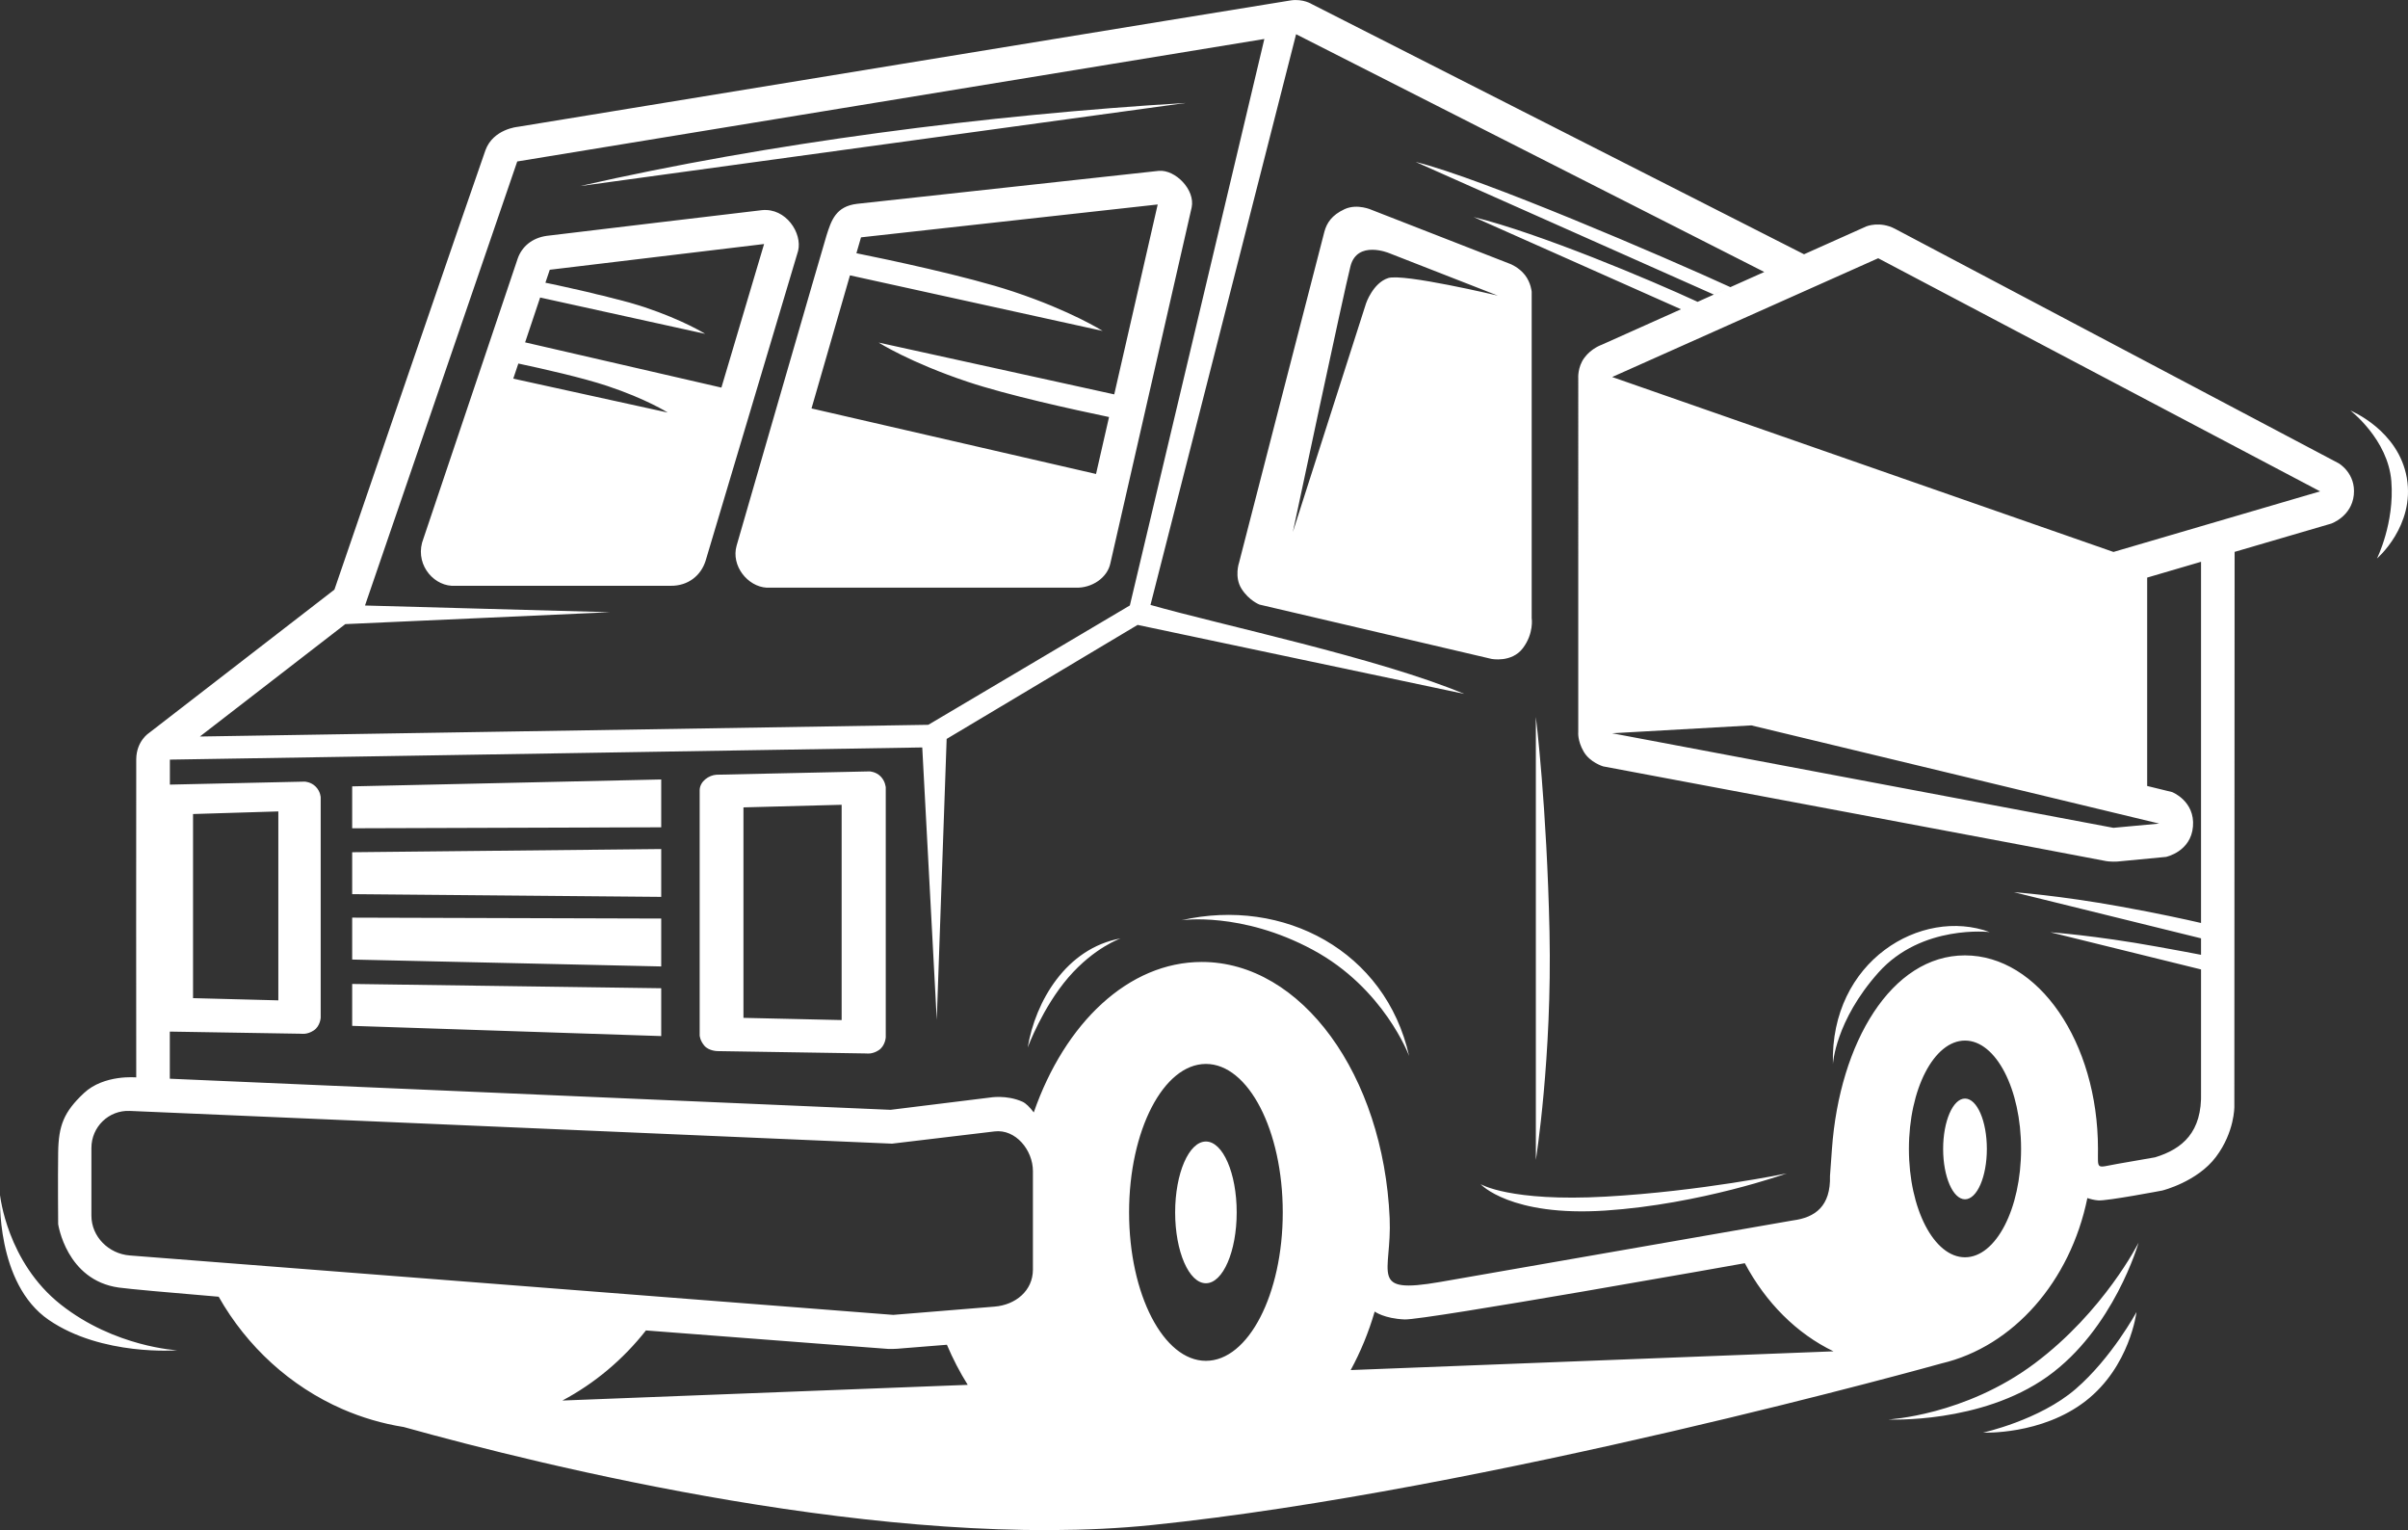 <?xml version="1.0" encoding="utf-8"?>
<!-- Generator: Adobe Illustrator 25.4.1, SVG Export Plug-In . SVG Version: 6.00 Build 0)  -->
<svg version="1.1" id="Layer_1" xmlns="http://www.w3.org/2000/svg" xmlns:xlink="http://www.w3.org/1999/xlink" x="0px" y="0px"
	 viewBox="0 0 3701.1 2351.1" style="enable-background:new 0 0 3701.1 2351.1;" xml:space="preserve">
<rect x="0" y="0" width="3701.1" height="2351.1" fill="#333333" stroke="none"/>
<style type="text/css">
	.st0{fill-rule:evenodd;clip-rule:evenodd;fill:#FFFFFF;}
</style>
<path class="st0" d="M2165.8,1622.6c-36-161.2-193-244.4-350-208.6c0,0,92-13.7,201.7,45.3
	C2127.4,1518.3,2165.8,1622.6,2165.8,1622.6 M2467.6,1860.1c-146.3,9.7-192-40.6-192-40.6s45.3,27.4,192.1,19.2
	c146.8-8.2,278.6-35.7,278.6-35.7S2613.9,1850.4,2467.6,1860.1z M2381.6,1432c4.1,192.4-21,350.3-21,350.3v-680.7
	C2360.7,1101.7,2377.5,1239.7,2381.6,1432z M2817.2,1635.1c0,0,3.4-66.2,70-140.8c66.6-74.5,171-62.1,171-62.1
	C2953.3,1393.6,2812.7,1476.5,2817.2,1635.1z M891.7,285.9l930.8-127.7C1517.4,176.4,1179,220.2,891.7,285.9z M1722.5,1441.9
	c0,0-40.5,13.8-80.4,60c-39.8,46.2-62.5,107.6-62.5,107.6C1591.3,1539.1,1638.4,1457.1,1722.5,1441.9z M1736.6,930.3l-309.8,183.4
	l-1119.6,18l223.5-172.7l406.8-18.3l-376.5-10.3L795,248.1L1943.3,59.9L1736.6,930.3z M1587.6,1799.5v151.3
	c0,32.5-26.7,54.3-59,56.9l-155.7,12.7l-1173.4-91.3c-32.3-2.5-59-28.7-59-61.1v-104.1c0-32.4,26.6-58.3,59-56.9l1171.5,50.3
	l157.7-18.8C1560.9,1734.6,1587.6,1767.1,1587.6,1799.5z M1900.8,1862.9c0,60.1-21.2,108.9-47.3,108.9c-26.1,0-47.3-48.8-47.3-108.9
	c0-60.1,21.2-108.9,47.3-108.9C1879.6,1754,1900.8,1802.7,1900.8,1862.9z M1971.6,1862.9c0,125.9-52.9,228.1-118.1,228.1
	c-65.2,0-118.1-102.1-118.1-228.1c0-125.9,52.9-228.1,118.1-228.1C1918.7,1634.8,1971.6,1736.9,1971.6,1862.9z M3053.8,1765.4
	c0,42.7-15.1,77.4-33.6,77.4c-18.5,0-33.6-34.7-33.6-77.4c0-42.7,15.1-77.4,33.6-77.4C3038.8,1688,3053.8,1722.6,3053.8,1765.4z
	 M3106.4,1765.4c0,91.9-38.6,166.5-86.2,166.5c-47.6,0-86.2-74.5-86.2-166.5c0-91.9,38.6-166.5,86.2-166.5
	C3067.8,1598.9,3106.4,1673.5,3106.4,1765.4z M2818.1,2076.4c-56.6-27.2-104.2-75-136.3-135.4h0c0,0-491.4,87.6-522.9,86.4
	c-31.5-1.3-46-12.1-46-12.1h0c-9.3,31.9-21.7,62-36.9,89.9L2818.1,2076.4z M1487.4,2127.9c-12.1-19.3-22.8-39.9-32-61.6
	c-38.7,3-63.5,5-66.1,5.3c-14.9,1.6-24.2,1.1-24.2,1.1s-165.2-12.4-372.3-28.4c-35,44.5-78.7,81.3-128.4,107.7L1487.4,2127.9z
	 M427.8,1537.1l-131.1-3.4v-282.9l131.1-4L427.8,1537.1z M1016.3,1592l-475-15.7v-64.4l475,6.6V1592z M1016.3,1485l-475-10.6l0-64.4
	l475,1.4V1485z M1016.3,1378.1l-475-4.2v-64.4l475-4.9V1378.1z M1016.3,1271.2l-475,1.5v-64.4l475-10.6V1271.2z M1293.6,1567.4
	l-150.9-3.4v-323.4l150.9-4V1567.4z M1353.6,1193.1c-7.4-7.5-17-7.8-17-7.8l-235.3,5.1c-11.9,0.7-25.4,10.2-25.9,23.3l0,377.3
	c0,0,0.2,7.5,7.2,15.8c7.1,8.3,20.4,8.3,20.4,8.3l228.8,3.6c0,0,8.8,1.6,18.8-5c10-6.6,10.8-19.7,10.8-19.7v-384.4
	C1361.2,1209.5,1360.9,1200.6,1353.6,1193.1z M845,414.5l-6.7,19.9l0.9,0.2l0.8,0.2l1.7,0.3l0.1,0l1.8,0.4l0.6,0.1l1.3,0.3l1.3,0.3
	l0.6,0.1l2,0.4l0.1,0l1.9,0.4l0.9,0.2l1.2,0.2l1.7,0.4l0.4,0.1l2.2,0.5l0.4,0.1l1.8,0.4l1.3,0.3l0.9,0.2l2.2,0.5l0.1,0l2.3,0.5
	l0.8,0.2l1.5,0.3l1.7,0.4l0.7,0.1l2.4,0.5l0.2,0.1l2.2,0.5l1.2,0.3l1.3,0.3l2.1,0.5l0.4,0.1l2.5,0.5l0.6,0.1l1.9,0.4l2.5,0.6
	l2.5,0.6h0l2.6,0.6l2.6,0.6l2,0.5l0.6,0.1l2.6,0.6l0.4,0.1l2.3,0.5l1.3,0.3l1.3,0.3l2.3,0.6l0.3,0.1l2.6,0.6l0.7,0.2l1.9,0.5
	l0.7,0.2l2,0.5l0,0l2.6,0.6l0.1,0l2.6,0.6l2.6,0.6l0.1,0l2.1,0.5l0.5,0.1l2.6,0.7l0.5,0.1l2.2,0.6l0.7,0.2l1.5,0.4l0.4,0.1l2.4,0.6
	l0.2,0l2.6,0.7l0.1,0l1.4,0.4l2.4,0.6l0.4,0.1l0.8,0.2l2.6,0.7l0.2,0l2.4,0.6l0.4,0.1l1.5,0.4l2.2,0.6l0.5,0.1l0.4,0.1l2.5,0.7
	l0.1,0l1.4,0.4l1.5,0.4l1.5,0.4l2.2,0.6l0.5,0.1l0.1,0l2.4,0.7l0.3,0.1l1.2,0.4l1.8,0.5l1.1,0.3l0.3,0.1l2.3,0.7l0.2,0.1l0.4,0.1
	l2.4,0.7l0.7,0.2l2.3,0.7l0.4,0.1l0.3,0.1l2.5,0.8l0.5,0.2l2,0.6l0.9,0.3c0.8,0.3,1.7,0.5,2.5,0.8c60.2,20.1,93,40.9,93,40.9
	l-253.6-55.8l-23.1,68.9l301.7,69.5l65.6-220.6L845,414.5z M1026.3,633.9c0,0-32.7-20.8-93-40.9c-37.9-12.6-97.6-26.1-136.6-34.4
	l-7.8,23.2L1026.3,633.9z M1171.3,322.9c0,0-320,38-331,39.5c-22.6,3.2-38.2,16.6-44.6,34.9l-144.8,430
	c-14.5,36.6,12.6,70.9,43.2,72.8h336.8c26.8,0.3,46.5-15.8,53.6-38.4l142.2-476.2C1233.4,358.1,1208,319.3,1171.3,322.9z
	 M1323.4,364.7l-7.1,24.4c45.1,9.1,169.9,35.2,241.6,59.1c88.7,29.6,136.9,60.3,136.9,60.3l-388.4-85.4l-59.1,204.5l437.3,100.7
	l20-87.5c-56-11.7-155.9-33.6-217.2-54.1c-88.7-29.6-136.9-60.3-136.9-60.3l362.1,79.6l66.8-291.8L1323.4,364.7z M1706.7,865.3
	c-4.5,22.4-28.4,38.6-53.5,37.7h-474.8c-29.3-1.6-55.1-33.8-46.2-64.7c0,0,134.3-464.4,138.1-476.3c7.4-23.4,14.3-44.9,47-48.8
	l464-50.7c25.4-1.9,55.9,29.1,50.3,56.2L1706.7,865.3z M2133.5,427.3c-23.3,7.6-33.9,38.9-33.9,38.9l-112.5,351.3
	c0,0,78.2-368.1,88.6-408.5c10.4-40.3,59-20.2,59-20.2l167.4,65.4C2302.1,454.3,2156.9,419.7,2133.5,427.3z M2343.8,422.5
	c9.3,11.9,10.4,25.8,10.4,25.8v501.4c0,0,3.8,23.2-13.5,46.2c-17.3,22.9-48.5,16.5-48.5,16.5l-356.3-83.4c0,0-16-6-27.6-24.2
	c-11.6-18.2-3.8-40.5-3.8-40.5S2032,369.3,2035.6,356c3.6-13.3,11.3-25.5,31-34.6c19.7-9.1,41.9,1.2,41.9,1.2l212.6,82.9
	C2321.2,405.5,2334.5,410.6,2343.8,422.5z M3318.7,1265.5l-626.9-150.9l-214,12.1l770.5,145.3L3318.7,1265.5z M3300.2,887.5v320.2
	l38.4,9.4c0,0,35.2,13.8,32,52.8c-3.1,38.9-41.5,46.8-41.5,46.8l-74.5,7.1c0,0-11.2,0.9-20.8-1.3c-9.6-2.3-769.7-144.9-769.7-144.9
	s-20.4-5.9-30.1-22.9c-9.7-17-8.2-29.8-8.2-29.8V581.4c0,0-1.4-17.1,9.4-31.7c10.8-14.6,26.5-19.9,26.5-19.9l122-54.6l-318.7-141.7
	c101.3,25,271.7,96.7,344.3,130.3l-16.6,7.4l62.5-28l-21.1,9.4l-458.3-203.8c101.4,25,383.5,146.5,483.8,192.4l52.1-23.3
	L1992.1,52.6l-223.8,876.9c108.1,30.8,350.8,81.7,482.2,136.7l-502-106L1455,1135.4l-15.2,431.6l-22.3-418.5l-1156.4,18.7v38.4
	l207.2-4.6c0,0,9.7,0.3,17,7.8c7.4,7.5,7.6,16.5,7.6,16.5v338.4c0,0-0.7,13.2-10.8,19.7c-10,6.6-18.8,5-18.8,5l-202.3-3.3l0,72.4
	l1107.8,47.8l152.3-18.8c0,0,25.7-4.7,50.3,6.3c5.4,2.4,11.4,8.5,17.5,16.5c47.7-137.2,145.4-231.2,258.3-231.2
	c153.5,0,279.1,174,288.7,393.7c3.7,85.7-33.8,117.3,77.6,98c180.6-31.5,361.3-63,541.9-94.5c34.9-4.5,58.5-22.1,57.3-68.5l3-41.4
	c11.8-163.8,91.6-297.4,204.4-297.4c112.9,0,204.4,133.2,204.5,297.4c0,33.3-3.5,28.8,30.2,22.9l57.5-10
	c42.1-12.8,72.6-38.6,70.7-100.2l0-188.5l-231.6-57.1c0,0,68.7,4.8,164.1,22.1c31.7,5.7,53.1,9.7,67.5,12.5v-25.3l-287.7-70.9
	c0,0,68.7,4.8,164.1,22.1c56.9,10.3,98.9,19.5,123.6,25.2v-555L3300.2,887.5z M3566,755l-679.2-358.2l-54.2,24.2l-61.2,27.3
	l-293.5,131l770.5,268.8l134.7-39.5l23.2-6.8L3566,755z M3699.3,734.4c-12.8-73.7-86.8-103.6-86.8-103.6s57.9,44.2,63,108.6
	c5.1,64.4-22.1,118.8-22.1,118.8S3712,808.1,3699.3,734.4z M3146.9,2115.2c-102.3,72.9-244.6,65.9-244.6,65.9s117.6-5.9,224.7-85.9
	c107-80,160-185.8,160-185.8S3249.2,2042.3,3146.9,2115.2z M3205.8,2152.6c-68,52.9-157.9,48.7-157.9,48.7s86.9-19,142.5-67.1
	c55.6-48.1,93.4-118.2,93.4-118.2S3273.8,2099.7,3205.8,2152.6z M74.9,2028.1c81.8,56.1,197.5,46.7,197.5,46.7s-95.8-4.7-178.8-70.1
	c-83-65.4-93.5-168.2-93.5-168.2S-6.9,1972,74.9,2028.1z M2984,2095L2984,2095c0,0-699.1,195.5-1213.2,248.3
	c-402.1,41.2-936.5-91-1150.3-150.6c-32.9-5.2-64.4-14.6-94.1-27.5l0,0h0c-80-34.9-146.8-95.9-190.3-172.7
	c-80.6-6.7-137.5-11.9-153.6-14.1c-80.6-11.3-93.1-97.5-93.1-97.5s-0.6-68.6,0-110.1c0.6-41.5,8.8-62.3,39.6-91.2
	c30.8-28.9,80.4-24.1,80.4-24.1s-0.3-460.7,0-488.9c0.3-28.3,19.8-40.5,19.8-40.5L514,906c0,0,220.2-642.5,232.1-675.1
	c11.9-32.7,49.6-36,49.6-36S1964.9,3.4,1984,0.6c19.1-2.8,32.4,5.8,32.4,5.8s389.5,197.9,756.4,384.3l95.9-42.9c0,0,20.7-8.5,44,3.8
	c23.2,12.3,681.9,360.3,681.9,360.3s26.7,15.4,23.2,48.7c-3.5,33.3-34.9,44-34.9,44L3434.6,848l-0.4,852.3c0,0,0.6,39-28.3,77.4
	c-28.9,38.4-82.4,51.6-82.4,51.6s-85.5,16.3-98.5,15.2c-6.3-0.5-12.3-2.1-16.7-3.6C3182.1,1969.1,3094.4,2069.1,2984,2095z"/>
</svg>
